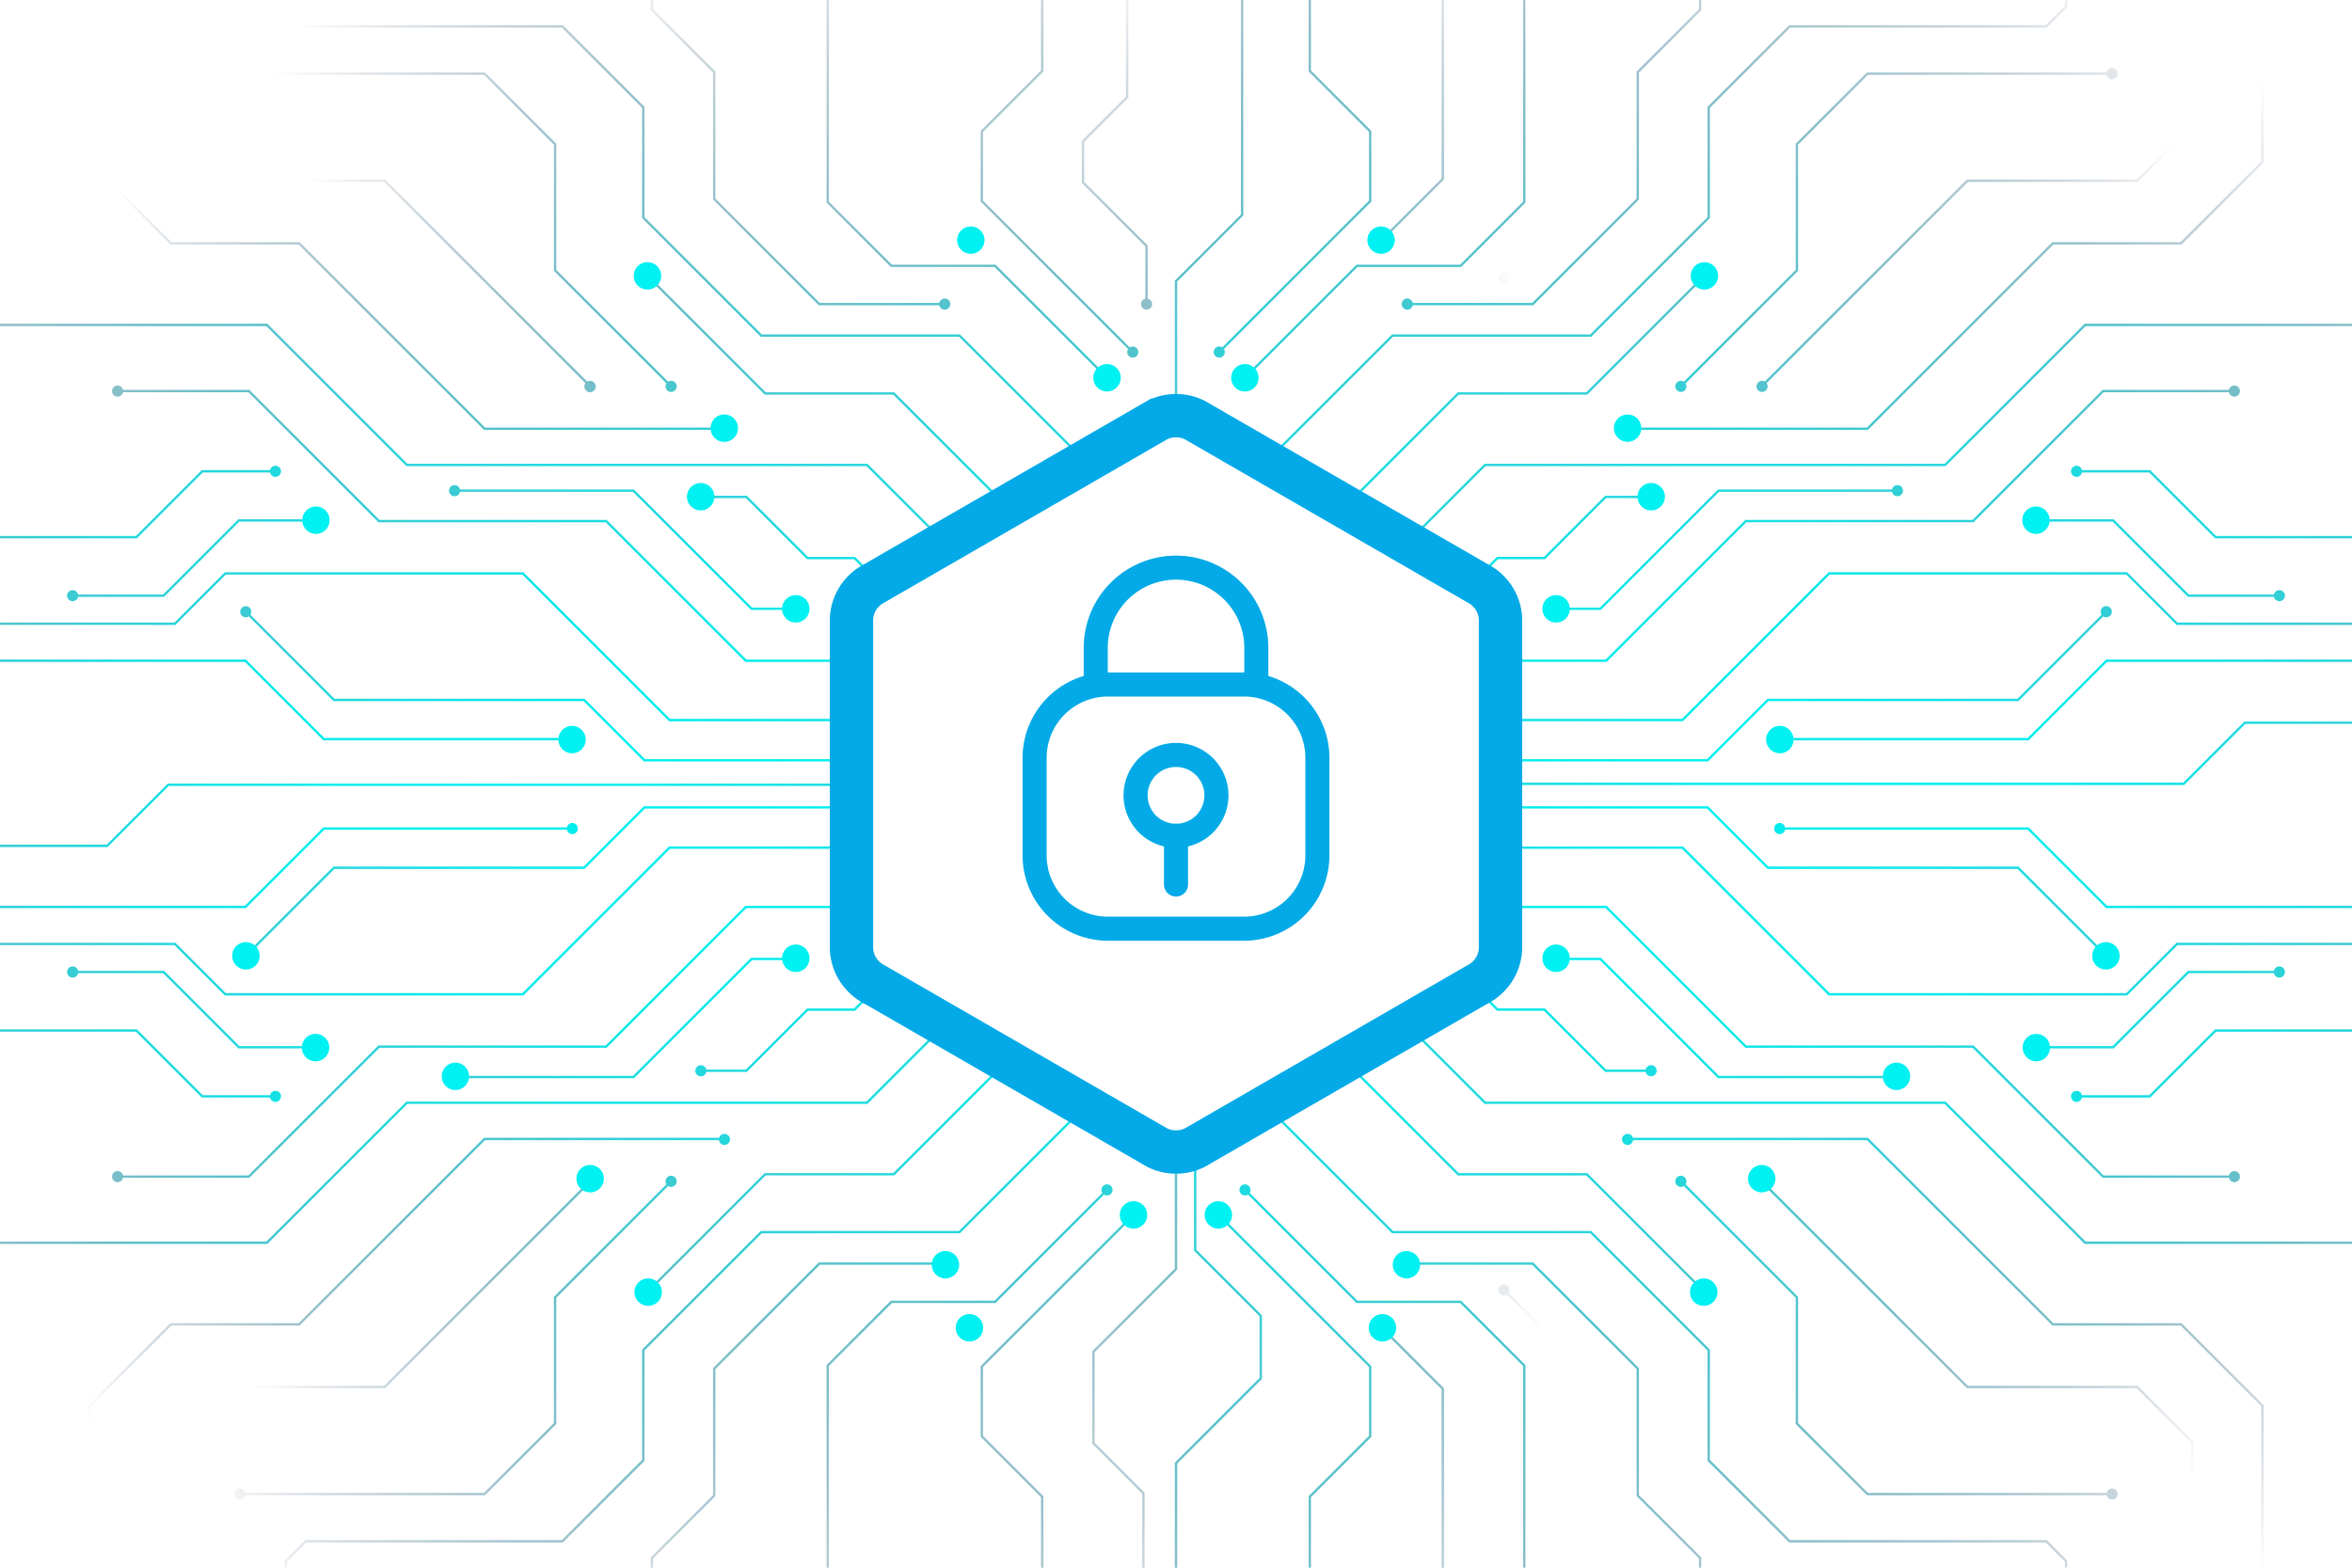<svg xmlns="http://www.w3.org/2000/svg" xmlns:xlink="http://www.w3.org/1999/xlink" width="488.639" height="325.76" viewBox="0 0 488.639 325.76"><defs><style>.a,.b,.cg{fill:none;stroke:#03aae7;stroke-miterlimit:10;}.a,.b{stroke-linecap:round;}.a{stroke-width:5px;}.b{stroke-width:2px;}.c{fill:url(#a);}.d{fill:url(#b);}.e{fill:url(#c);}.f{fill:url(#d);}.g{fill:url(#e);}.h{fill:url(#f);}.i{fill:url(#g);}.j{fill:url(#h);}.k{fill:url(#i);}.l{fill:url(#j);}.m{fill:url(#k);}.n{fill:url(#l);}.o{fill:url(#m);}.p{fill:url(#n);}.q{fill:url(#o);}.r{fill:url(#p);}.s{fill:url(#q);}.t{fill:url(#r);}.u{fill:url(#s);}.v{fill:url(#t);}.w{fill:url(#u);}.x{fill:url(#v);}.y{fill:url(#w);}.z{fill:url(#x);}.aa{fill:url(#y);}.ab{fill:url(#z);}.ac{fill:url(#aa);}.ad{fill:url(#ab);}.ae{fill:url(#ac);}.af{fill:url(#ad);}.ag{fill:url(#ae);}.ah{fill:url(#af);}.ai{fill:url(#ag);}.aj{fill:url(#ah);}.ak{fill:url(#ai);}.al{fill:url(#aj);}.am{fill:url(#ak);}.an{fill:url(#al);}.ao{fill:url(#am);}.ap{fill:url(#an);}.aq{fill:url(#ao);}.ar{fill:url(#ap);}.as{fill:url(#aq);}.at{fill:url(#ar);}.au{fill:url(#as);}.av{fill:url(#at);}.aw{fill:url(#au);}.ax{fill:url(#av);}.ay{fill:url(#aw);}.az{fill:url(#ax);}.ba{fill:url(#ay);}.bb{fill:url(#az);}.bc{fill:url(#ba);}.bd{fill:url(#bb);}.be{fill:url(#bc);}.bf{fill:url(#bd);}.bg{fill:url(#be);}.bh{fill:url(#bf);}.bi{fill:url(#bg);}.bj{fill:url(#bh);}.bk{fill:url(#bi);}.bl{fill:url(#bj);}.bm{fill:url(#bk);}.bn{fill:url(#bl);}.bo{fill:url(#bm);}.bp{fill:url(#bn);}.bq{fill:url(#bo);}.br{fill:url(#bp);}.bs{fill:url(#bq);}.bt{fill:url(#br);}.bu{fill:url(#bs);}.bv{fill:url(#bt);}.bw{fill:url(#bu);}.bx{fill:url(#bv);}.by{fill:url(#bw);}.bz{fill:url(#bx);}.ca{fill:url(#by);}.cb{fill:url(#bz);}.cc{fill:url(#ca);}.cd{fill:url(#cb);}.ce{fill:url(#cc);}.cf{fill:url(#cd);}.cg{stroke-width:9px;}.ch{fill:#36f4ff;}.ci{fill:#00f1f2;mix-blend-mode:overlay;isolation:isolate;}</style><radialGradient id="a" cx="1.292" cy="1.986" r="2.595" gradientTransform="translate(-2.536) scale(6.072 1)" gradientUnits="objectBoundingBox"><stop offset="0" stop-color="#00f1f2"/><stop offset="0.133" stop-color="#00edee" stop-opacity="0.984"/><stop offset="0.262" stop-color="#00e2e5" stop-opacity="0.937"/><stop offset="0.39" stop-color="#00cfd6" stop-opacity="0.855"/><stop offset="0.517" stop-color="#00b5c0" stop-opacity="0.741"/><stop offset="0.644" stop-color="#0093a4" stop-opacity="0.592"/><stop offset="0.77" stop-color="#006982" stop-opacity="0.416"/><stop offset="0.894" stop-color="#00395a" stop-opacity="0.204"/><stop offset="1" stop-color="#010a33" stop-opacity="0"/></radialGradient><radialGradient id="b" cx="-0.003" cy="1.786" r="2.333" gradientTransform="translate(0.212) scale(0.577 1)" xlink:href="#a"/><radialGradient id="c" cx="-0.22" cy="2.339" r="4.544" gradientTransform="translate(0.176) scale(0.649 1)" xlink:href="#a"/><radialGradient id="d" cx="0.083" cy="2.154" r="2.814" gradientTransform="translate(-0.17) scale(1.341 1)" xlink:href="#a"/><radialGradient id="e" cx="0.315" cy="2.309" r="3.017" gradientTransform="translate(-0.634) scale(2.269 1)" xlink:href="#a"/><radialGradient id="f" cx="-0.462" cy="2.666" r="3.484" gradientTransform="translate(-0.017) scale(1.034 1)" xlink:href="#a"/><radialGradient id="g" cx="-0.151" cy="2.283" r="4.909" gradientTransform="translate(0.384) scale(0.232 1)" xlink:href="#a"/><radialGradient id="h" cx="-0.279" cy="1.701" r="7.24" gradientTransform="translate(0.412) scale(0.175 1)" xlink:href="#a"/><radialGradient id="i" cx="-0.388" cy="1.413" r="6.948" gradientTransform="translate(0.373) scale(0.254 1)" xlink:href="#a"/><radialGradient id="j" cx="-0.884" cy="1.951" r="12.675" gradientTransform="translate(0.426) scale(0.147 1)" xlink:href="#a"/><radialGradient id="k" cx="-0.321" cy="1.592" r="3.903" gradientTransform="translate(0.313) scale(0.374 1)" xlink:href="#a"/><radialGradient id="l" cx="-2.874" cy="4.959" r="14.866" gradientTransform="translate(0.371) scale(0.258 1)" xlink:href="#a"/><radialGradient id="m" cx="-0.559" cy="1.903" r="2.487" gradientTransform="translate(0.162) scale(0.676 1)" xlink:href="#a"/><radialGradient id="n" cx="-1.129" cy="2.106" r="2.752" gradientTransform="translate(0.051) scale(0.897 1)" xlink:href="#a"/><radialGradient id="o" cx="-0.932" cy="2.339" r="3.331" gradientTransform="translate(0.134) scale(0.732 1)" xlink:href="#a"/><radialGradient id="p" cx="-1.672" cy="3.365" r="4.397" gradientTransform="translate(-1.315) scale(3.629 1)" xlink:href="#a"/><radialGradient id="q" cx="-2.859" cy="2.915" r="3.809" gradientTransform="translate(-1.222) scale(3.444 1)" xlink:href="#a"/><radialGradient id="r" cx="-1.145" cy="3.679" r="11.874" gradientTransform="translate(0.252) scale(0.496 1)" xlink:href="#a"/><radialGradient id="s" cx="-0.814" cy="2.635" r="8.35" gradientTransform="translate(0.317) scale(0.367 1)" xlink:href="#a"/><radialGradient id="t" cx="-3.011" cy="3.598" r="12.492" gradientTransform="translate(0.33) scale(0.339 1)" xlink:href="#a"/><radialGradient id="u" cx="1.221" cy="1.786" r="2.333" gradientTransform="translate(0.212) scale(0.577 1)" xlink:href="#a"/><radialGradient id="v" cx="1.697" cy="2.339" r="4.544" gradientTransform="translate(0.176) scale(0.649 1)" xlink:href="#a"/><radialGradient id="w" cx="1.527" cy="2.154" r="2.814" gradientTransform="translate(-0.17) scale(1.341 1)" xlink:href="#a"/><radialGradient id="x" cx="2.045" cy="2.666" r="3.484" gradientTransform="translate(-0.017) scale(1.034 1)" xlink:href="#a"/><radialGradient id="y" cx="1.336" cy="2.283" r="4.909" gradientTransform="translate(0.384) scale(0.232 1)" xlink:href="#a"/><radialGradient id="z" cx="1.484" cy="1.701" r="7.241" gradientTransform="translate(0.412) scale(0.175 1)" xlink:href="#a"/><radialGradient id="aa" cx="2.186" cy="1.951" r="12.675" gradientTransform="translate(0.426) scale(0.147 1)" xlink:href="#a"/><radialGradient id="ab" cx="1.557" cy="1.592" r="3.903" gradientTransform="translate(0.313) scale(0.374 1)" xlink:href="#a"/><radialGradient id="ac" cx="4.496" cy="4.959" r="14.866" gradientTransform="translate(0.371) scale(0.258 1)" xlink:href="#a"/><radialGradient id="ad" cx="1.831" cy="1.903" r="2.487" gradientTransform="translate(0.162) scale(0.676 1)" xlink:href="#a"/><radialGradient id="ae" cx="2.528" cy="2.106" r="2.753" gradientTransform="translate(0.051) scale(0.897 1)" xlink:href="#a"/><radialGradient id="af" cx="3.097" cy="3.679" r="11.874" gradientTransform="translate(0.252) scale(0.496 1)" xlink:href="#a"/><radialGradient id="ag" cx="1.793" cy="2.309" r="3.017" gradientTransform="translate(-0.634) scale(2.269 1)" xlink:href="#a"/><radialGradient id="ah" cx="5.254" cy="3.365" r="4.397" gradientTransform="translate(-1.315) scale(3.629 1)" xlink:href="#a"/><radialGradient id="ai" cx="5.981" cy="2.915" r="3.809" gradientTransform="translate(-1.222) scale(3.444 1)" xlink:href="#a"/><radialGradient id="aj" cx="2.326" cy="2.339" r="3.331" gradientTransform="translate(0.134) scale(0.732 1)" xlink:href="#a"/><radialGradient id="ak" cx="2.31" cy="2.635" r="8.35" gradientTransform="translate(0.317) scale(0.367 1)" xlink:href="#a"/><radialGradient id="al" cx="1.674" cy="1.413" r="6.948" gradientTransform="translate(0.373) scale(0.254 1)" xlink:href="#a"/><radialGradient id="am" cx="4.697" cy="3.598" r="12.492" gradientTransform="translate(0.33) scale(0.339 1)" xlink:href="#a"/><radialGradient id="an" cx="-0.003" cy="-0.605" r="2.333" gradientTransform="translate(0.212) scale(0.577 1)" xlink:href="#a"/><radialGradient id="ao" cx="0.083" cy="-0.936" r="2.814" gradientTransform="translate(-0.17) scale(1.341 1)" xlink:href="#a"/><radialGradient id="ap" cx="-0.462" cy="-1.397" r="3.484" gradientTransform="translate(-0.017) scale(1.034 1)" xlink:href="#a"/><radialGradient id="aq" cx="-0.151" cy="-0.903" r="4.909" gradientTransform="translate(0.384) scale(0.232 1)" xlink:href="#a"/><radialGradient id="ar" cx="-0.279" cy="-0.14" r="7.24" gradientTransform="translate(0.412) scale(0.175 1)" xlink:href="#a"/><radialGradient id="as" cx="-0.884" cy="0.03" r="12.675" gradientTransform="translate(0.426) scale(0.147 1)" xlink:href="#a"/><radialGradient id="at" cx="-0.321" cy="-0.29" r="3.903" gradientTransform="translate(0.313) scale(0.374 1)" xlink:href="#a"/><radialGradient id="au" cx="-2.874" cy="-2.808" r="14.866" gradientTransform="translate(0.371) scale(0.258 1)" xlink:href="#a"/><radialGradient id="av" cx="-0.559" cy="-0.711" r="2.487" gradientTransform="translate(0.162) scale(0.676 1)" xlink:href="#a"/><radialGradient id="aw" cx="-1.129" cy="-0.893" r="2.752" gradientTransform="translate(0.051) scale(0.897 1)" xlink:href="#a"/><radialGradient id="ax" cx="-1.145" cy="-1.76" r="11.874" gradientTransform="translate(0.252) scale(0.496 1)" xlink:href="#a"/><radialGradient id="ay" cx="0.315" cy="-1.075" r="3.017" gradientTransform="translate(-0.634) scale(2.269 1)" xlink:href="#a"/><radialGradient id="az" cx="-1.672" cy="-2.024" r="4.397" gradientTransform="translate(-1.315) scale(3.629 1)" xlink:href="#a"/><radialGradient id="ba" cx="-2.859" cy="-1.62" r="3.809" gradientTransform="translate(-1.222) scale(3.444 1)" xlink:href="#a"/><radialGradient id="bb" cx="-0.22" cy="-0.987" r="4.544" gradientTransform="translate(0.176) scale(0.649 1)" xlink:href="#a"/><radialGradient id="bc" cx="-0.932" cy="-1.081" r="3.331" gradientTransform="translate(0.134) scale(0.732 1)" xlink:href="#a"/><radialGradient id="bd" cx="-0.814" cy="-0.989" r="8.35" gradientTransform="translate(0.317) scale(0.367 1)" xlink:href="#a"/><radialGradient id="be" cx="-0.388" cy="0.125" r="6.948" gradientTransform="translate(0.373) scale(0.254 1)" xlink:href="#a"/><radialGradient id="bf" cx="-3.011" cy="-1.631" r="12.492" gradientTransform="translate(0.33) scale(0.339 1)" xlink:href="#a"/><radialGradient id="bg" cx="1.221" cy="-0.605" r="2.334" gradientTransform="translate(0.212) scale(0.577 1)" xlink:href="#a"/><radialGradient id="bh" cx="1.697" cy="-0.987" r="4.544" gradientTransform="translate(0.176) scale(0.649 1)" xlink:href="#a"/><radialGradient id="bi" cx="1.527" cy="-0.936" r="2.814" gradientTransform="translate(-0.17) scale(1.341 1)" xlink:href="#a"/><radialGradient id="bj" cx="1.793" cy="-1.075" r="3.017" gradientTransform="translate(-0.634) scale(2.269 1)" xlink:href="#a"/><radialGradient id="bk" cx="2.045" cy="-1.397" r="3.484" gradientTransform="translate(-0.017) scale(1.034 1)" xlink:href="#a"/><radialGradient id="bl" cx="1.336" cy="-0.903" r="4.909" gradientTransform="translate(0.384) scale(0.232 1)" xlink:href="#a"/><radialGradient id="bm" cx="1.484" cy="-0.14" r="7.241" gradientTransform="translate(0.412) scale(0.175 1)" xlink:href="#a"/><radialGradient id="bn" cx="1.674" cy="0.125" r="6.948" gradientTransform="translate(0.373) scale(0.254 1)" xlink:href="#a"/><radialGradient id="bo" cx="2.186" cy="0.03" r="12.675" gradientTransform="translate(0.426) scale(0.147 1)" xlink:href="#a"/><radialGradient id="bp" cx="1.557" cy="-0.29" r="3.903" gradientTransform="translate(0.313) scale(0.374 1)" xlink:href="#a"/><radialGradient id="bq" cx="4.496" cy="-2.808" r="14.866" gradientTransform="translate(0.371) scale(0.258 1)" xlink:href="#a"/><radialGradient id="br" cx="1.831" cy="-0.711" r="2.487" gradientTransform="translate(0.162) scale(0.676 1)" xlink:href="#a"/><radialGradient id="bs" cx="2.528" cy="-0.893" r="2.753" gradientTransform="translate(0.051) scale(0.897 1)" xlink:href="#a"/><radialGradient id="bt" cx="2.326" cy="-1.081" r="3.331" gradientTransform="translate(0.134) scale(0.732 1)" xlink:href="#a"/><radialGradient id="bu" cx="5.254" cy="-2.024" r="4.397" gradientTransform="translate(-1.315) scale(3.629 1)" xlink:href="#a"/><radialGradient id="bv" cx="5.981" cy="-1.62" r="3.809" gradientTransform="translate(-1.222) scale(3.444 1)" xlink:href="#a"/><radialGradient id="bw" cx="3.097" cy="-1.76" r="11.874" gradientTransform="translate(0.252) scale(0.496 1)" xlink:href="#a"/><radialGradient id="bx" cx="2.31" cy="-0.989" r="8.35" gradientTransform="translate(0.317) scale(0.367 1)" xlink:href="#a"/><radialGradient id="by" cx="4.697" cy="-1.631" r="12.492" gradientTransform="translate(0.33) scale(0.339 1)" xlink:href="#a"/><radialGradient id="bz" cx="2.582" cy="2.666" r="3.484" gradientTransform="translate(-1.704) scale(4.407 1)" xlink:href="#a"/><radialGradient id="ca" cx="2.014" cy="-0.785" r="2.595" gradientTransform="translate(-1.949) scale(4.897 1)" xlink:href="#a"/><radialGradient id="cb" cx="1.016" cy="-0.785" r="2.595" gradientTransform="translate(-1.887) scale(4.774 1)" xlink:href="#a"/><radialGradient id="cc" cx="-0.284" cy="1.639" r="16.992" gradientTransform="translate(0.463) scale(0.075 1)" xlink:href="#a"/><radialGradient id="cd" cx="1.49" cy="0.662" r="16.992" gradientTransform="translate(0.463) scale(0.075 1)" xlink:href="#a"/></defs><g transform="translate(188.107 91.161)"><g transform="translate(26.84 26.791)"><path class="a" d="M15.24,0H43.506a15.24,15.24,0,0,1,15.24,15.24V35.5A15.238,15.238,0,0,1,43.508,50.74H15.241A15.241,15.241,0,0,1,0,35.5V15.24A15.24,15.24,0,0,1,15.24,0Z" transform="translate(0 24.286)"/><path class="a" d="M349.4,205.326v-7.6a16.682,16.682,0,1,1,33.364,0v7.6" transform="translate(-336.704 -181.041)"/><path class="a" d="M378.907,249.179a8.4,8.4,0,1,1-8.4-8.4A8.4,8.4,0,0,1,378.907,249.179Z" transform="translate(-341.133 -201.858)"/><line class="a" y2="10.126" transform="translate(29.373 55.721)"/></g><g transform="translate(26.84 26.791)"><path class="b" d="M15.24,0H43.506a15.24,15.24,0,0,1,15.24,15.24V35.5A15.238,15.238,0,0,1,43.508,50.74H15.241A15.241,15.241,0,0,1,0,35.5V15.24A15.24,15.24,0,0,1,15.24,0Z" transform="translate(0 24.286)"/><path class="b" d="M349.4,205.326v-7.6a16.682,16.682,0,1,1,33.364,0v7.6" transform="translate(-336.704 -181.041)"/><path class="b" d="M378.907,249.179a8.4,8.4,0,1,1-8.4-8.4A8.4,8.4,0,0,1,378.907,249.179Z" transform="translate(-341.133 -201.858)"/><line class="b" y2="10.126" transform="translate(29.373 55.721)"/></g></g><path class="c" d="M375.114,58.512l13.665-13.665.071-.072V0h-.489V44.573L374.7,58.238l-.071.072V86.371h.489Z" transform="translate(-130.55)"/><path class="d" d="M429.854,69.487,403.617,95.723l.346.346,26.093-26.093h41.181l24.583-24.583.071-.072V22.407L512.567,5.731h53.3l4.276-4.276V0h-.489V1.253l-3.989,3.989h-53.3l-16.89,16.89-.071.072V45.119L471.035,69.487Z" transform="translate(-140.653)"/><path class="e" d="M479.112,112.045,502.82,88.338a1.164,1.164,0,1,0-.346-.347L478.91,111.556H452.2L428.552,135.2l.346.347,23.5-23.5Z" transform="translate(-149.342 -30.044)"/><path class="f" d="M397.005,77.53a1.139,1.139,0,0,0-.623-.185,1.154,1.154,0,1,0,1.154,1.154,1.141,1.141,0,0,0-.185-.623l22.39-22.391h21.534l13.3-13.3.072-.072V0h-.489V41.913L441.073,55H419.539Z" transform="translate(-137.729)"/><path class="g" d="M419.284,41.7,388.8,72.182a1.139,1.139,0,0,0-.623-.185,1.154,1.154,0,1,0,1.154,1.154,1.141,1.141,0,0,0-.185-.623L419.7,41.97l.071-.072V27.2L407.231,14.658V0h-.489V14.86L419.284,27.4Z" transform="translate(-134.869)"/><path class="h" d="M449.26,62.944a1.154,1.154,0,1,0,0,.489h25.035l21.9-21.9.071-.072V15.077L509.141,2.2l.071-.072V0h-.489V1.926L495.846,14.8l-.071.072V41.261L474.092,62.944Z" transform="translate(-155.763)"/><path class="i" d="M589.383,103.263l-29.091,29.091H464.716l-16.231,16.231.346.346,16.088-16.088h95.576l29.091-29.091h55.342v-.489Z" transform="translate(-156.288 -35.985)"/><path class="j" d="M608.752,182.579l-.072-.071H546.652L516.18,212.98h-37.7v.489h37.9L546.855,183h61.623l10.387,10.387.072.071H655.38v-.489H619.139Z" transform="translate(-166.741 -63.601)"/><path class="k" d="M533.934,212.573l-12.542,12.542H478.479v.489h43.115l12.542-12.542h51.959l17.6-17.6a1.164,1.164,0,1,0-.346-.347l-17.456,17.457Z" transform="translate(-166.741 -67.375)"/><path class="l" d="M618.414,226.649h-50.4a1.155,1.155,0,1,0,0,.489h50.607L634.9,210.85h50.88v-.489H634.7Z" transform="translate(-197.146 -73.307)"/><path class="m" d="M629.82,124.356a1.154,1.154,0,1,0,0-.489H603.569l-27.016,27.016H529.345L500.326,179.9H478.479v.489h22.049l29.019-29.019h47.208l27.017-27.016Z" transform="translate(-166.741 -42.848)"/><path class="n" d="M676.924,149.53l-.072-.072H662.676a1.154,1.154,0,1,0,0,.489H676.65l13.609,13.611.072.071h28.442v-.489h-28.24Z" transform="translate(-230.135 -51.767)"/><path class="o" d="M606.641,50.317,568.116,88.842H519.521a1.156,1.156,0,1,0-.041.489h48.838l38.524-38.524h26.634l16.969-16.968.071-.072V0h-.489V33.564L633.275,50.317Z" transform="translate(-180.244)"/><path class="p" d="M561.829,79.292a1.152,1.152,0,1,0,.365.327L604.018,37.8H639.3l11.522-11.522.071-.072V0H650.4V26L639.095,37.307h-35.28Z" transform="translate(-195.186)"/><path class="q" d="M574.04,22.625,559.312,37.352l-.071.072V63.651L536,86.888a1.138,1.138,0,0,0-.623-.185,1.154,1.154,0,1,0,1.154,1.154,1.141,1.141,0,0,0-.185-.623l23.309-23.309.071-.072V37.626l14.513-14.513h49.6a1.154,1.154,0,1,0,0-.489Z" transform="translate(-186.168 -7.567)"/><path class="r" d="M440.049,50.987a1.151,1.151,0,0,0,.969-1.777l11.855-11.854.071-.072V0h-.489V37.081L440.672,48.864a1.153,1.153,0,1,0-.623,2.123Z" transform="translate(-152.947)"/><path class="s" d="M478.967,56.551a1.154,1.154,0,1,0,1.154,1.154,1.141,1.141,0,0,0-.185-.623l14.9-14.894.071-.072V0h-.489V41.914L479.589,56.736A1.139,1.139,0,0,0,478.967,56.551Z" transform="translate(-166.508)"/><path class="t" d="M506.74,156.716a1.154,1.154,0,0,0-1.127.91h-8.421l-12.7,12.7h-9.773l-4.92,4.919.346.346,4.776-4.776h9.773l12.7-12.7h8.219a1.154,1.154,0,1,0,1.127-1.4Z" transform="translate(-163.715 -54.613)"/><path class="u" d="M566.483,154.716a1.155,1.155,0,0,0-1.128.91H529.218l-24.54,24.54h-8a1.154,1.154,0,1,0,0,.489h8.2l24.54-24.54h35.935a1.154,1.154,0,1,0,1.128-1.4Z" transform="translate(-172.287 -53.916)"/><path class="v" d="M647.394,165.37a1.154,1.154,0,0,0,2.282.244h14.843l15.564,15.565.072.071h17.868a1.154,1.154,0,1,0,0-.489H680.357L664.793,165.2l-.072-.072H649.676a1.154,1.154,0,0,0-2.282.244Z" transform="translate(-225.605 -57.226)"/><path class="w" d="M148.362,5.731l16.675,16.675V45.321L189.619,69.9l.072.071h41.181l26.093,26.093.346-.346L231.146,69.559l-.072-.071H189.893L165.525,45.119V22.2L148.636,5.314l-.072-.071H95.26L91.271,1.253V0h-.489V1.456l4.276,4.276Z" transform="translate(-31.636)"/><path class="x" d="M257.2,111.628l-.072-.072H230.415L206.851,87.992a1.138,1.138,0,0,0,.185-.623,1.159,1.159,0,1,0-.531.969l23.636,23.636.072.071h26.712l23.5,23.5.346-.347Z" transform="translate(-71.344 -30.044)"/><path class="y" d="M276.943,55.485h21.533l22.391,22.391a1.142,1.142,0,0,0-.186.623,1.154,1.154,0,1,0,1.154-1.154,1.138,1.138,0,0,0-.623.185L298.751,55.068,298.679,55H277.145L264.062,41.913V0h-.489V42.115l13.3,13.3Z" transform="translate(-91.85)"/><path class="z" d="M220.449,41.464l21.9,21.9.072.071h25.034a1.154,1.154,0,1,0,0-.489H242.62L220.938,41.261V14.875L207.989,1.926V0H207.5V2.129l12.949,12.949Z" transform="translate(-72.31)"/><path class="aa" d="M84.362,132.771l.072.071H180.01L196.1,148.931l.346-.346-16.159-16.159-.072-.071H84.636l-29.019-29.02-.072-.071H0v.489H55.342Z" transform="translate(0 -35.985)"/><path class="ab" d="M46.9,183h61.623l30.4,30.4.072.071h37.9v-.489H139.2l-30.4-30.4-.072-.071H46.7L36.241,192.966H0v.489H36.444Z" transform="translate(0 -63.601)"/><path class="ac" d="M67.1,227.067l.072.071h50.606a1.154,1.154,0,1,0,0-.489H67.37L51.155,210.433l-.072-.072H0v.489H50.88Z" transform="translate(0 -73.307)"/><path class="ad" d="M91.076,151.372h47.208l28.947,28.948.072.071h22.048V179.9H167.505l-28.947-28.948-.072-.072H91.278L64.333,123.938l-.072-.071H38.01a1.154,1.154,0,1,0,0,.489H64.059L91,151.3Z" transform="translate(-12.451 -42.848)"/><path class="ae" d="M42.124,149.947H56.1a1.154,1.154,0,1,0,0-.489H41.922L28.24,163.14H0v.489H28.442Z" transform="translate(0 -51.767)"/><path class="af" d="M45.23,50.806H71.865l38.452,38.453.072.071h48.838a1.154,1.154,0,1,0-.04-.489H110.591L72.138,50.389l-.072-.072H45.432L28.679,33.564V0H28.19V33.766L45.158,50.735Z" transform="translate(-9.824)"/><path class="ag" d="M62.144,37.8H97.423l41.823,41.824a1.181,1.181,0,1,0,.365-.327L97.7,37.378l-.072-.071H62.346L51.04,26V0h-.489V26.2L62.072,37.724Z" transform="translate(-17.616)"/><path class="ah" d="M254.907,170.33h-9.773L232.5,157.7l-.072-.072h-8.422a1.155,1.155,0,1,0,0,.489h8.22l12.632,12.634.072.071H254.7l4.776,4.776.346-.346Z" transform="translate(-77.268 -54.613)"/><path class="ai" d="M343.153,73.151A1.154,1.154,0,1,0,344.308,72a1.138,1.138,0,0,0-.623.185L313.2,41.7V27.4l12.47-12.469.071-.072V0h-.489V14.658L312.78,27.127l-.071.072V41.9l30.63,30.629A1.142,1.142,0,0,0,343.153,73.151Z" transform="translate(-108.973)"/><path class="aj" d="M301.281,49.833a1.16,1.16,0,1,0,.532-.969L290.03,37.081V0h-.489V37.284L301.467,49.21A1.147,1.147,0,0,0,301.281,49.833Z" transform="translate(-100.9)"/><path class="ak" d="M260.738,57.705a1.154,1.154,0,1,0,1.154-1.154,1.138,1.138,0,0,0-.623.185L246.447,41.914V0h-.489V42.116l14.966,14.966A1.142,1.142,0,0,0,260.738,57.705Z" transform="translate(-85.712)"/><path class="al" d="M75.883,24.023a1.154,1.154,0,0,0,1.127-.91h49.6l14.513,14.513V63.853l23.38,23.38a1.142,1.142,0,0,0-.186.623,1.154,1.154,0,1,0,1.154-1.154,1.138,1.138,0,0,0-.623.185L141.608,63.651V37.424L126.88,22.7l-.072-.072H77.01a1.154,1.154,0,1,0-1.127,1.4Z" transform="translate(-26.042 -7.567)"/><path class="am" d="M145.469,156.114H181.4l24.468,24.469.072.071h8.2a1.154,1.154,0,1,0,0-.489h-8L181.679,155.7l-.072-.072H145.469a1.155,1.155,0,1,0,0,.489Z" transform="translate(-49.898 -53.916)"/><path class="an" d="M77.758,193.34a1.154,1.154,0,1,0,.623,2.123l17.528,17.528.072.071h51.959l12.469,12.471.072.071H203.6v-.489H160.683l-12.469-12.47-.072-.072H96.183L78.727,195.117a1.138,1.138,0,0,0,.185-.623A1.154,1.154,0,0,0,77.758,193.34Z" transform="translate(-26.695 -67.375)"/><path class="ao" d="M72.024,165.126H56.979L41.343,180.762H23.676a1.154,1.154,0,1,0,0,.489H41.545l15.636-15.636H72.024a1.154,1.154,0,1,0,0-.489Z" transform="translate(-7.456 -57.226)"/><path class="ap" d="M512.567,442.884l-16.675-16.675V403.294L471.309,378.71l-.072-.071H430.056l-26.093-26.093-.346.346,26.165,26.165.072.071h41.181L495.4,403.5v22.915L512.292,443.3l.072.071h53.3l3.989,3.989v1.253h.489v-1.456l-4.276-4.276Z" transform="translate(-140.653 -122.856)"/><path class="aq" d="M441.275,401.91H419.741l-22.39-22.391a1.141,1.141,0,0,0,.185-.623,1.154,1.154,0,1,0-1.154,1.154,1.139,1.139,0,0,0,.623-.185l22.462,22.462.072.071h21.534l13.084,13.084V457.4h.489V415.28l-13.3-13.3Z" transform="translate(-137.729 -131.636)"/><path class="ar" d="M496.263,424.121l-21.9-21.9-.072-.071H449.26a1.154,1.154,0,1,0,0,.489h24.833l21.683,21.683V450.71l12.949,12.949v1.926h.489v-2.129l-12.949-12.949Z" transform="translate(-155.763 -139.825)"/><path class="as" d="M560.566,342.8l-.072-.071H464.918L448.83,326.643l-.346.346,16.159,16.16.072.071h95.576l29.019,29.02.072.071h55.545v-.489H589.585Z" transform="translate(-156.288 -113.829)"/><path class="at" d="M608.478,300.443H546.855l-30.4-30.4-.072-.071h-37.9v.489h37.7l30.4,30.4.072.071H608.68l10.459-10.459H655.38v-.489H618.937Z" transform="translate(-166.741 -94.08)"/><path class="au" d="M618.689,263.473l-.072-.071H568.01a1.154,1.154,0,1,0,0,.489h50.4l16.216,16.216.072.072h51.082v-.489H634.9Z" transform="translate(-197.146 -91.473)"/><path class="av" d="M576.755,317.908H529.547L500.6,288.96l-.072-.071H478.479v.489h21.847l28.947,28.948.072.072h47.208L603.5,345.342l.072.072H629.82a1.154,1.154,0,1,0,0-.489H603.772l-26.944-26.946Z" transform="translate(-166.741 -100.672)"/><path class="aw" d="M676.65,341.987H662.676a1.154,1.154,0,1,0,0,.489h14.176l13.682-13.682h28.24v-.489H690.332Z" transform="translate(-230.135 -114.408)"/><path class="ax" d="M633.477,400.976H606.843l-38.452-38.453-.072-.071H519.48a1.153,1.153,0,1,0,.041.489h48.595l38.452,38.453.072.072h26.634l16.754,16.753v33.564h.489V418.016l-16.968-16.969Z" transform="translate(-180.244 -126.023)"/><path class="ay" d="M639.3,418.643H604.018l-41.824-41.824a1.177,1.177,0,1,0-.365.327l41.914,41.914.072.071h35.28L650.4,430.439v26h.489v-26.2l-11.521-11.522Z" transform="translate(-195.186 -130.678)"/><path class="az" d="M474.715,319.572h9.773L497.12,332.2l.072.072h8.421a1.154,1.154,0,1,0,0-.489h-8.219l-12.632-12.634-.072-.071h-9.773l-4.776-4.776-.346.346Z" transform="translate(-163.715 -109.53)"/><path class="ba" d="M389.327,387.105a1.154,1.154,0,1,0-1.154,1.154,1.139,1.139,0,0,0,.623-.185l30.487,30.486v14.294l-12.47,12.469-.071.072v14.86h.489V445.6l12.47-12.469.071-.072v-14.7l-30.63-30.629A1.141,1.141,0,0,0,389.327,387.105Z" transform="translate(-134.869 -134.497)"/><path class="bb" d="M441.2,422.9a1.159,1.159,0,1,0-.531.969l11.783,11.783v37.081h.489V435.444l-11.926-11.926A1.146,1.146,0,0,0,441.2,422.9Z" transform="translate(-152.947 -146.969)"/><path class="bc" d="M480.12,410.813a1.154,1.154,0,1,0-1.154,1.154,1.139,1.139,0,0,0,.623-.185L494.413,426.6v41.914h.489V426.4l-14.966-14.966A1.141,1.141,0,0,0,480.12,410.813Z" transform="translate(-166.508 -142.758)"/><path class="bd" d="M503.443,387.4a1.154,1.154,0,1,0-.623-2.123l-23.636-23.636-.072-.071H452.4l-23.5-23.5-.346.347,23.573,23.573.072.072H478.91l23.564,23.565a1.138,1.138,0,0,0-.186.623A1.154,1.154,0,0,0,503.443,387.4Z" transform="translate(-149.342 -117.809)"/><path class="be" d="M624.966,439.982a1.155,1.155,0,0,0-1.128.91h-49.6l-14.513-14.513V400.152l-23.38-23.38a1.141,1.141,0,0,0,.185-.623,1.154,1.154,0,1,0-1.154,1.154,1.138,1.138,0,0,0,.623-.185l23.237,23.237v26.227l14.728,14.728.072.072h49.8a1.154,1.154,0,1,0,1.128-1.4Z" transform="translate(-186.168 -130.678)"/><path class="bf" d="M565.355,329.525H529.42l-24.468-24.469-.072-.071h-8.2a1.154,1.154,0,1,0,0,.489h8l24.468,24.468.072.072h36.137a1.154,1.154,0,1,0,0-.489Z" transform="translate(-172.287 -105.964)"/><path class="bg" d="M604.317,289.4a1.154,1.154,0,1,0-.623-2.123l-17.528-17.528-.072-.071H534.136L521.666,257.21l-.072-.071H478.479v.489h42.913l12.469,12.47.072.072h51.959l17.456,17.457a1.138,1.138,0,0,0-.186.623A1.154,1.154,0,0,0,604.317,289.4Z" transform="translate(-166.741 -89.608)"/><path class="bh" d="M649.676,325.276h15.045l15.636-15.636h17.666a1.155,1.155,0,1,0,0-.489H680.155l-15.636,15.636H649.676a1.154,1.154,0,1,0,0,.489Z" transform="translate(-225.605 -107.416)"/><path class="bi" d="M231.074,379.128l26.237-26.236-.346-.346-26.093,26.093H189.691l-24.583,24.583-.071.072v22.915l-16.675,16.675h-53.3l-4.276,4.276v1.456h.489v-1.253l3.989-3.989h53.3l16.89-16.89.071-.072V403.5l24.368-24.368Z" transform="translate(-31.636 -122.856)"/><path class="bj" d="M257.128,362.057l23.646-23.645-.346-.347-23.5,23.5H230.213l-23.708,23.707a1.162,1.162,0,1,0,.346.347l23.564-23.565Z" transform="translate(-71.344 -117.809)"/><path class="bk" d="M321.214,379.865a1.138,1.138,0,0,0,.623.185,1.154,1.154,0,1,0-1.154-1.154,1.141,1.141,0,0,0,.186.623L298.477,401.91H276.943l-13.3,13.3-.072.072V457.4h.489V415.483L277.145,402.4h21.534Z" transform="translate(-91.85 -131.636)"/><path class="bl" d="M313.2,418.56l30.487-30.486a1.138,1.138,0,0,0,.623.185,1.154,1.154,0,1,0-1.155-1.154,1.142,1.142,0,0,0,.186.623L312.78,418.286l-.071.072v14.7L325.25,445.6v14.658h.489V445.4L313.2,432.855Z" transform="translate(-108.973 -134.497)"/><path class="bm" d="M267.452,402.641a1.154,1.154,0,1,0,0-.489H242.418l-21.9,21.9-.071.072v26.386l-12.878,12.877-.071.072v2.129h.489v-1.926l12.878-12.877.071-.072V424.323l21.683-21.683Z" transform="translate(-72.31 -139.825)"/><path class="bn" d="M84.636,343.219h95.576l16.231-16.231-.346-.346L180.01,342.731H84.433L55.342,371.822H0v.489H55.545Z" transform="translate(0 -113.829)"/><path class="bo" d="M46.628,300.861l.072.071h62.028L139.2,270.459h37.7v-.489H139l-30.473,30.473H46.9L36.516,290.056l-.072-.071H0v.489H36.241Z" transform="translate(0 -94.08)"/><path class="bp" d="M148.141,270.169l12.542-12.542H203.6v-.489H160.481l-12.542,12.542H95.981l-17.6,17.6a1.162,1.162,0,1,0,.346.347l17.456-17.457Z" transform="translate(-26.695 -89.608)"/><path class="bq" d="M67.37,263.891h50.4a1.155,1.155,0,1,0,0-.489H67.168L50.88,279.69H0v.489H51.082Z" transform="translate(0 -91.473)"/><path class="br" d="M38.01,344.925a1.154,1.154,0,1,0,0,.489H64.262L91.278,318.4h47.208l29.019-29.019h21.846v-.489H167.3l-29.019,29.019H91.076L64.059,344.925Z" transform="translate(-12.451 -100.672)"/><path class="bs" d="M41.85,342.4l.072.072H56.1a1.155,1.155,0,1,0,0-.489H42.124l-13.61-13.611-.072-.071H0v.489H28.24Z" transform="translate(0 -114.408)"/><path class="bt" d="M72.067,401.465l38.524-38.524h48.595a1.154,1.154,0,1,0,.04-.489H110.388L71.865,400.976H45.23L28.261,417.945l-.071.072v33.766h.489V418.218l16.754-16.753Z" transform="translate(-9.824 -126.023)"/><path class="bu" d="M139.612,377.146a1.151,1.151,0,1,0-.365-.327L97.423,418.643H62.144L50.622,430.165l-.071.072v26.2h.489v-26l11.306-11.308h35.28Z" transform="translate(-17.616 -130.678)"/><path class="bv" d="M126.809,441.381l14.728-14.728.072-.072V400.354l23.237-23.237a1.138,1.138,0,0,0,.623.185,1.154,1.154,0,1,0-1.154-1.154,1.142,1.142,0,0,0,.186.623L141.19,400.08l-.071.072v26.227l-14.513,14.513H77.01a1.154,1.154,0,1,0,0,.489Z" transform="translate(-26.042 -130.678)"/><path class="bw" d="M302.436,421.741a1.151,1.151,0,0,0-.969,1.777l-11.855,11.854-.071.072v37.284h.489V435.647l11.783-11.783a1.153,1.153,0,1,0,.623-2.123Z" transform="translate(-100.9 -146.969)"/><path class="bx" d="M261.893,411.966a1.154,1.154,0,1,0-1.154-1.154,1.142,1.142,0,0,0,.186.623L246.029,426.33l-.071.072v42.116h.489V426.6l14.823-14.823A1.138,1.138,0,0,0,261.893,411.966Z" transform="translate(-85.712 -142.758)"/><path class="by" d="M222.881,333.186a1.152,1.152,0,0,0,1.126-.91h8.422l12.7-12.7h9.773l4.92-4.919-.346-.346-4.776,4.776h-9.773l-12.7,12.7h-8.22a1.154,1.154,0,1,0-1.126,1.4Z" transform="translate(-77.268 -109.53)"/><path class="bz" d="M144.342,330.923a1.154,1.154,0,0,0,1.127-.91h36.138l24.54-24.54h8a1.154,1.154,0,1,0,0-.489h-8.2l-24.54,24.54H145.469a1.154,1.154,0,1,0-1.127,1.4Z" transform="translate(-49.898 -105.964)"/><path class="ca" d="M74.3,325.032a1.153,1.153,0,0,0-2.281-.244H57.181L41.617,309.222l-.072-.071H23.676a1.154,1.154,0,1,0,0,.489H41.343L56.907,325.2l.072.072H72.024a1.154,1.154,0,0,0,2.281-.244Z" transform="translate(-7.456 -107.416)"/><path class="cb" d="M358.169,62.061a1.155,1.155,0,1,0,.489,0V51.006l-13.2-13.2V29.471l9.111-9.11.071-.072V0h-.489V20.087L345.04,29.2l-.071.072v8.738l13.2,13.2Z" transform="translate(-120.215)"/><path class="cc" d="M348.794,409.017l17.076-17.076.071-.072V367.431h-.489v24.236l-17.076,17.076-.071.072v19.236l10.379,10.379V453.8h.489V438.227l-10.379-10.379Z" transform="translate(-121.378 -128.043)"/><path class="cd" d="M379.1,367.431h-.489v20.5l13.62,13.62V414.37L374.7,431.9l-.071.072V453.8h.489V432.177l17.533-17.532.071-.072V401.353l-13.62-13.62Z" transform="translate(-130.55 -128.043)"/><path class="ce" d="M620.7,242.83H479.584v.489H620.9l12.7-12.7h22.159v-.489H633.4Z" transform="translate(-167.126 -80.195)"/><path class="cf" d="M35.066,250.4H176.181v-.489H34.863l-12.7,12.7H0v.489H22.362Z" transform="translate(0 -87.089)"/><g transform="translate(176.901 86.371)"><path class="cg" d="M271.521,174.714a8.763,8.763,0,0,1,3.95-6.841l59.518-34.363a8.763,8.763,0,0,1,7.9,0l59.52,34.363a8.761,8.761,0,0,1,3.95,6.841v68.727a8.761,8.761,0,0,1-3.95,6.841l-59.52,34.363a8.763,8.763,0,0,1-7.9,0l-59.518-34.363a8.763,8.763,0,0,1-3.95-6.841Z" transform="translate(-271.521 -132.569)"/></g><g transform="translate(250.272 47.046)"><g transform="translate(85.017 39.075)"><path class="ch" d="M519.394,136.106a.846.846,0,1,1-.846-.846A.846.846,0,0,1,519.394,136.106Z" transform="translate(-515.698 -133.256)"/><circle class="ci" cx="2.85" cy="2.85" r="2.85"/></g><g transform="translate(116.647 103.782)"><path class="ch" d="M567.942,235.423a.846.846,0,1,1-.846-.846A.846.846,0,0,1,567.942,235.423Z" transform="translate(-564.246 -232.574)"/><path class="ci" d="M568.873,234.352a2.85,2.85,0,1,1-2.85-2.85A2.849,2.849,0,0,1,568.873,234.352Z" transform="translate(-563.174 -231.502)"/></g><g transform="translate(140.884 173.761)"><path class="ch" d="M605.143,342.831a.846.846,0,1,1-.846-.846A.846.846,0,0,1,605.143,342.831Z" transform="translate(-601.447 -339.982)"/><circle class="ci" cx="2.85" cy="2.85" r="2.85"/></g><g transform="translate(169.931 167.788)"><path class="ch" d="M649.727,333.664a.846.846,0,1,1-.846-.846A.846.846,0,0,1,649.727,333.664Z" transform="translate(-646.031 -330.815)"/><circle class="ci" cx="2.85" cy="2.85" r="2.85"/></g><g transform="translate(70.163 76.613)"><path class="ch" d="M496.595,193.721a.846.846,0,1,1-.846-.846A.846.846,0,0,1,496.595,193.721Z" transform="translate(-492.899 -190.872)"/><path class="ci" d="M497.527,192.65a2.85,2.85,0,1,1-2.85-2.85A2.85,2.85,0,0,1,497.527,192.65Z" transform="translate(-491.827 -189.8)"/></g><g transform="translate(89.925 53.321)"><path class="ch" d="M526.928,157.971a.846.846,0,1,1-.846-.846A.846.846,0,0,1,526.928,157.971Z" transform="translate(-523.232 -155.122)"/><path class="ci" d="M527.859,156.9a2.85,2.85,0,1,1-2.85-2.85A2.849,2.849,0,0,1,527.859,156.9Z" transform="translate(-522.16 -154.05)"/></g><g transform="translate(39.074 212.906)"><path class="ch" d="M448.878,402.914a.846.846,0,1,1-.846-.846A.846.846,0,0,1,448.878,402.914Z" transform="translate(-445.182 -400.065)"/><circle class="ci" cx="2.85" cy="2.85" r="2.85"/></g><g transform="translate(0 202.559)"><path class="ch" d="M388.9,387.034a.846.846,0,1,1-.846-.846A.846.846,0,0,1,388.9,387.034Z" transform="translate(-385.208 -384.184)"/><path class="ci" d="M389.836,385.962a2.85,2.85,0,1,1-2.85-2.85A2.849,2.849,0,0,1,389.836,385.962Z" transform="translate(-384.136 -383.112)"/></g><g transform="translate(34.086 226.014)"><path class="ch" d="M441.222,423.034a.846.846,0,1,1-.846-.846A.846.846,0,0,1,441.222,423.034Z" transform="translate(-437.526 -420.184)"/><path class="ci" d="M442.154,421.962a2.85,2.85,0,1,1-2.85-2.85A2.85,2.85,0,0,1,442.154,421.962Z" transform="translate(-436.454 -419.112)"/></g><g transform="translate(100.83 218.605)"><path class="ch" d="M543.665,411.662a.846.846,0,1,1-.846-.846A.846.846,0,0,1,543.665,411.662Z" transform="translate(-539.969 -408.813)"/><path class="ci" d="M544.6,410.591a2.85,2.85,0,1,1-2.85-2.85A2.849,2.849,0,0,1,544.6,410.591Z" transform="translate(-538.897 -407.741)"/></g><g transform="translate(112.883 195.027)"><circle class="ch" cx="0.846" cy="0.846" r="0.846" transform="translate(2.004 2.004)"/><circle class="ci" cx="2.85" cy="2.85" r="2.85"/></g><g transform="translate(184.396 148.722)"><path class="ch" d="M671.929,304.4a.846.846,0,1,1-.846-.846A.846.846,0,0,1,671.929,304.4Z" transform="translate(-668.233 -301.55)"/><path class="ci" d="M672.861,303.328a2.85,2.85,0,1,1-2.85-2.85A2.85,2.85,0,0,1,672.861,303.328Z" transform="translate(-667.161 -300.478)"/></g><g transform="translate(169.855 58.198)"><circle class="ch" cx="0.846" cy="0.846" r="0.846" transform="translate(2.004 2.004)"/><circle class="ci" cx="2.85" cy="2.85" r="2.85"/></g><g transform="translate(5.505 28.604)"><path class="ch" d="M397.353,120.034a.846.846,0,1,1-.846-.846A.846.846,0,0,1,397.353,120.034Z" transform="translate(-393.657 -117.184)"/><path class="ci" d="M398.285,118.962a2.85,2.85,0,1,1-2.85-2.85A2.849,2.849,0,0,1,398.285,118.962Z" transform="translate(-392.585 -116.112)"/></g><g transform="translate(70.163 149.23)"><path class="ch" d="M496.595,305.18a.846.846,0,1,1-.846-.846A.846.846,0,0,1,496.595,305.18Z" transform="translate(-492.899 -302.331)"/><path class="ci" d="M497.527,304.109a2.85,2.85,0,1,1-2.85-2.85A2.85,2.85,0,0,1,497.527,304.109Z" transform="translate(-491.827 -301.259)"/></g><g transform="translate(100.979 7.43)"><path class="ch" d="M543.894,87.535a.846.846,0,1,1-.846-.846A.846.846,0,0,1,543.894,87.535Z" transform="translate(-540.198 -84.685)"/><circle class="ci" cx="2.85" cy="2.85" r="2.85"/></g><g transform="translate(33.801)"><path class="ch" d="M440.784,76.13a.846.846,0,1,1-.846-.846A.846.846,0,0,1,440.784,76.13Z" transform="translate(-437.088 -73.281)"/><circle class="ci" cx="2.85" cy="2.85" r="2.85"/></g></g><g transform="translate(48.246 47.046)"><g transform="translate(99.379 39.076)"><path class="ch" d="M229.662,136.106a.846.846,0,1,0,.846-.846A.846.846,0,0,0,229.662,136.106Z" transform="translate(-227.659 -133.257)"/><path class="ci" d="M226.587,135.035a2.85,2.85,0,1,0,2.85-2.85A2.849,2.849,0,0,0,226.587,135.035Z" transform="translate(-226.587 -132.185)"/></g><g transform="translate(67.75 103.782)"><path class="ch" d="M181.114,235.423a.846.846,0,1,0,.846-.846A.846.846,0,0,0,181.114,235.423Z" transform="translate(-179.111 -232.574)"/><circle class="ci" cx="2.85" cy="2.85" r="2.85" transform="translate(0 0)"/></g><g transform="translate(43.512 173.761)"><circle class="ch" cx="0.846" cy="0.846" r="0.846" transform="translate(2.004 2.004)"/><circle class="ci" cx="2.85" cy="2.85" r="2.85"/></g><g transform="translate(14.465 167.788)"><path class="ch" d="M99.329,333.664a.846.846,0,1,0,.846-.846A.846.846,0,0,0,99.329,333.664Z" transform="translate(-97.326 -330.815)"/><path class="ci" d="M96.254,332.593a2.85,2.85,0,1,0,2.85-2.85A2.85,2.85,0,0,0,96.254,332.593Z" transform="translate(-96.254 -329.743)"/></g><g transform="translate(114.233 76.613)"><path class="ch" d="M252.461,193.721a.846.846,0,1,0,.846-.846A.846.846,0,0,0,252.461,193.721Z" transform="translate(-250.458 -190.872)"/><path class="ci" d="M249.386,192.65a2.85,2.85,0,1,0,2.85-2.85A2.849,2.849,0,0,0,249.386,192.65Z" transform="translate(-249.386 -189.8)"/></g><g transform="translate(94.471 53.321)"><path class="ch" d="M222.128,157.971a.846.846,0,1,0,.846-.846A.846.846,0,0,0,222.128,157.971Z" transform="translate(-220.125 -155.122)"/><path class="ci" d="M219.053,156.9a2.85,2.85,0,1,0,2.85-2.85A2.849,2.849,0,0,0,219.053,156.9Z" transform="translate(-219.053 -154.05)"/></g><g transform="translate(145.321 212.906)"><path class="ch" d="M300.178,402.914a.846.846,0,1,0,.846-.846A.846.846,0,0,0,300.178,402.914Z" transform="translate(-298.174 -400.065)"/><path class="ci" d="M297.1,401.843a2.85,2.85,0,1,0,2.85-2.85A2.85,2.85,0,0,0,297.1,401.843Z" transform="translate(-297.102 -398.993)"/></g><g transform="translate(184.396 202.559)"><path class="ch" d="M360.152,387.034a.846.846,0,1,0,.846-.846A.846.846,0,0,0,360.152,387.034Z" transform="translate(-358.149 -384.184)"/><path class="ci" d="M357.077,385.962a2.85,2.85,0,1,0,2.85-2.85A2.849,2.849,0,0,0,357.077,385.962Z" transform="translate(-357.077 -383.112)"/></g><g transform="translate(150.31 226.014)"><path class="ch" d="M307.834,423.034a.846.846,0,1,0,.846-.846A.846.846,0,0,0,307.834,423.034Z" transform="translate(-305.831 -420.184)"/><path class="ci" d="M304.759,421.962a2.85,2.85,0,1,0,2.85-2.85A2.849,2.849,0,0,0,304.759,421.962Z" transform="translate(-304.759 -419.112)"/></g><g transform="translate(83.566 218.605)"><path class="ch" d="M205.391,411.662a.846.846,0,1,0,.846-.846A.846.846,0,0,0,205.391,411.662Z" transform="translate(-203.387 -408.813)"/><path class="ci" d="M202.315,410.591a2.85,2.85,0,1,0,2.85-2.85A2.849,2.849,0,0,0,202.315,410.591Z" transform="translate(-202.315 -407.741)"/></g><g transform="translate(71.513 195.027)"><path class="ch" d="M186.891,375.472a.846.846,0,1,0,.846-.846A.846.846,0,0,0,186.891,375.472Z" transform="translate(-184.887 -372.623)"/><path class="ci" d="M183.815,374.4a2.85,2.85,0,1,0,2.85-2.85A2.849,2.849,0,0,0,183.815,374.4Z" transform="translate(-183.815 -371.551)"/></g><g transform="translate(0 148.722)"><path class="ch" d="M77.127,304.4a.846.846,0,1,0,.846-.846A.846.846,0,0,0,77.127,304.4Z" transform="translate(-75.124 -301.55)"/><path class="ci" d="M74.052,303.328a2.85,2.85,0,1,0,2.85-2.85A2.85,2.85,0,0,0,74.052,303.328Z" transform="translate(-74.052 -300.478)"/></g><g transform="translate(14.541 58.198)"><circle class="ch" cx="0.846" cy="0.846" r="0.846" transform="translate(2.004 2.004)"/><circle class="ci" cx="2.85" cy="2.85" r="2.85"/></g><g transform="translate(178.891 28.604)"><path class="ch" d="M351.7,120.034a.846.846,0,1,0,.846-.846A.846.846,0,0,0,351.7,120.034Z" transform="translate(-349.7 -117.184)"/><path class="ci" d="M348.628,118.962a2.85,2.85,0,1,0,2.85-2.85A2.85,2.85,0,0,0,348.628,118.962Z" transform="translate(-348.628 -116.112)"/></g><g transform="translate(114.233 149.23)"><path class="ch" d="M252.461,305.18a.846.846,0,1,0,.846-.846A.846.846,0,0,0,252.461,305.18Z" transform="translate(-250.458 -302.331)"/><path class="ci" d="M249.386,304.109a2.85,2.85,0,1,0,2.85-2.85A2.85,2.85,0,0,0,249.386,304.109Z" transform="translate(-249.386 -301.259)"/></g><g transform="translate(83.417 7.43)"><path class="ch" d="M205.162,87.535a.846.846,0,1,0,.846-.846A.846.846,0,0,0,205.162,87.535Z" transform="translate(-203.159 -84.685)"/><path class="ci" d="M202.087,86.463a2.85,2.85,0,1,0,2.85-2.85A2.849,2.849,0,0,0,202.087,86.463Z" transform="translate(-202.087 -83.613)"/></g><g transform="translate(150.595)"><circle class="ch" cx="0.846" cy="0.846" r="0.846" transform="translate(2.004 2.004)"/><circle class="ci" cx="2.85" cy="2.85" r="2.85"/></g></g></svg>